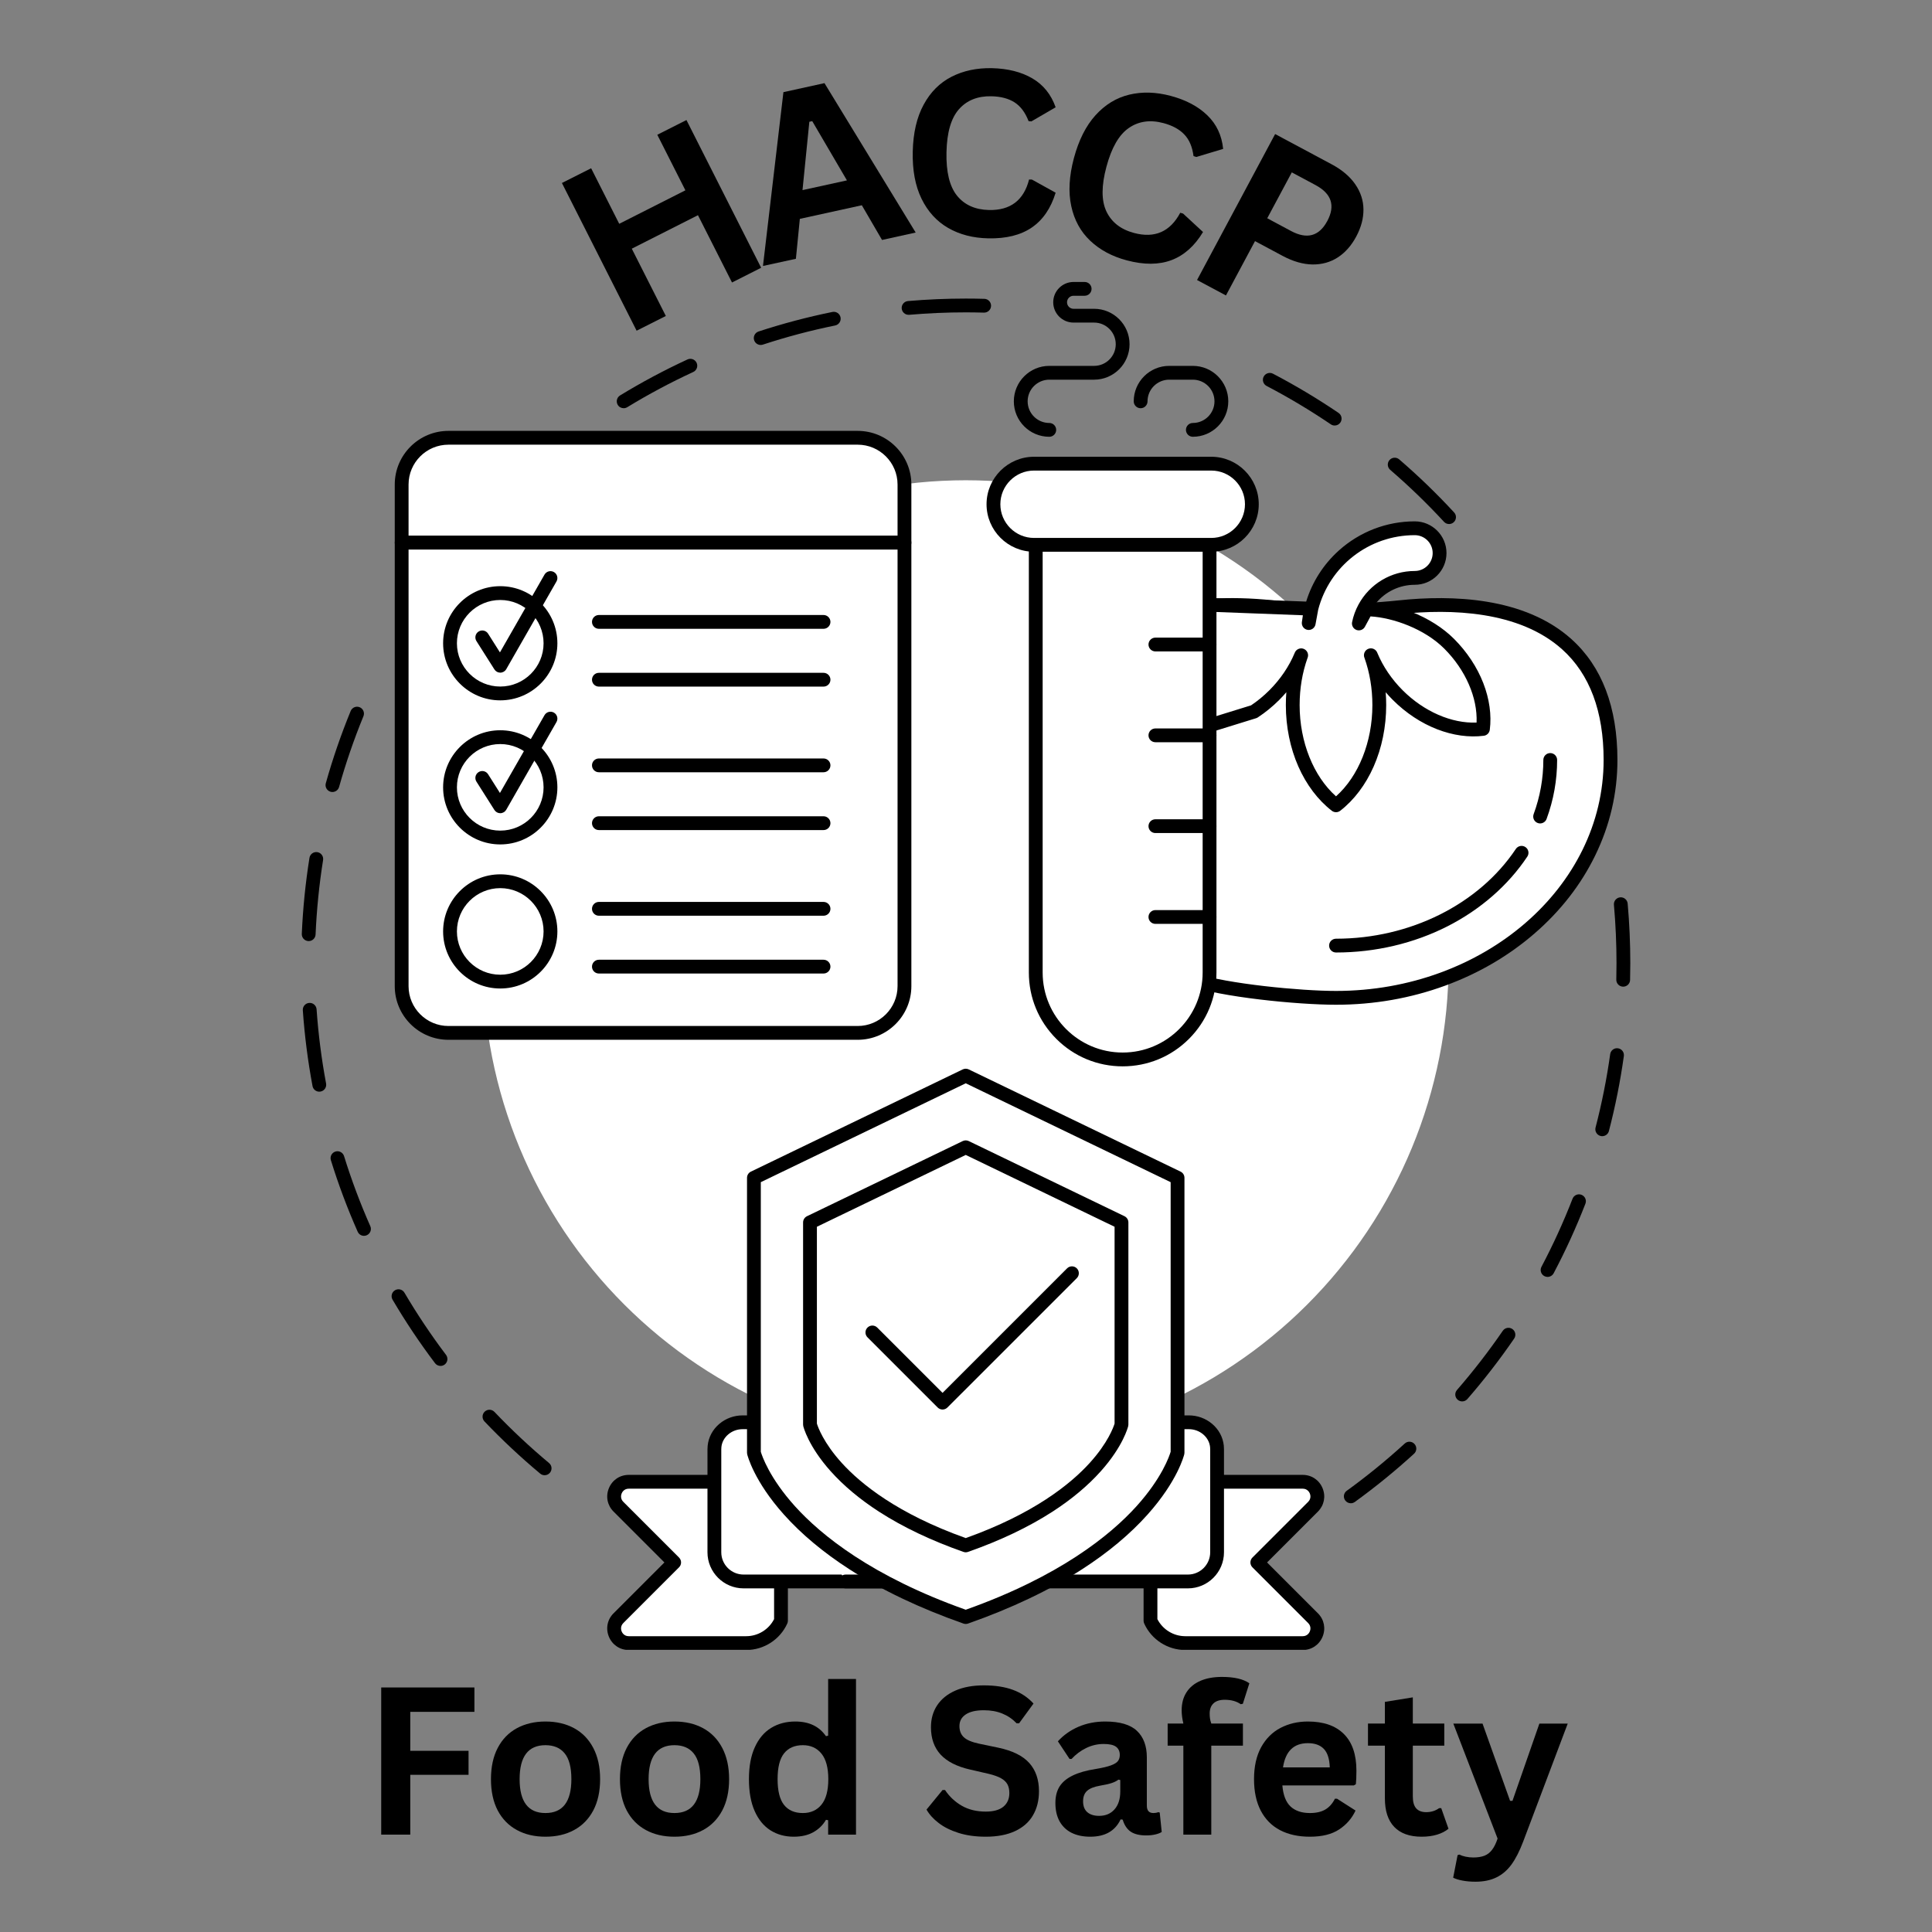 <svg xmlns="http://www.w3.org/2000/svg" xmlns:xlink="http://www.w3.org/1999/xlink" width="500" zoomAndPan="magnify" viewBox="0 0 375 375" height="500" preserveAspectRatio="xMidYMid meet" version="1.0"><rect x="0" y="0" width="375" height="375" fill="#808080" stroke="none"/><defs><g/><clipPath id="6123844038"><path d="M 58.547 137 L 108 137 L 108 287 L 58.547 287 Z M 58.547 137 " clip-rule="nonzero"/></clipPath><clipPath id="3771c60b1c"><path d="M 260 174 L 316.547 174 L 316.547 292 L 260 292 Z M 260 174 " clip-rule="nonzero"/></clipPath><clipPath id="9b9b7344f3"><path d="M 196 54.73 L 220 54.73 L 220 85 L 196 85 Z M 196 54.73 " clip-rule="nonzero"/></clipPath><clipPath id="27aff4cee9"><path d="M 117 286 L 153 286 L 153 320.23 L 117 320.23 Z M 117 286 " clip-rule="nonzero"/></clipPath><clipPath id="e8207b22c8"><path d="M 221 286 L 258 286 L 258 320.23 L 221 320.23 Z M 221 286 " clip-rule="nonzero"/></clipPath></defs><g clip-path="url(#6123844038)"><path fill="#000000" d="M 105.711 286.34 C 105.41 286.34 105.105 286.238 104.855 286.031 C 101.074 282.875 97.43 279.465 94.031 275.895 C 93.523 275.359 93.543 274.512 94.078 274.004 C 94.613 273.492 95.461 273.512 95.973 274.047 C 99.301 277.543 102.867 280.883 106.57 283.973 C 107.141 284.449 107.215 285.293 106.742 285.859 C 106.477 286.18 106.098 286.34 105.711 286.34 Z M 85.508 265.125 C 85.102 265.125 84.699 264.941 84.438 264.594 C 81.465 260.656 78.691 256.512 76.195 252.266 C 75.82 251.629 76.035 250.809 76.672 250.434 C 77.309 250.059 78.129 250.27 78.504 250.91 C 80.949 255.062 83.664 259.125 86.574 262.98 C 87.02 263.57 86.902 264.41 86.312 264.855 C 86.07 265.039 85.789 265.125 85.508 265.125 Z M 70.652 239.875 C 70.137 239.875 69.648 239.578 69.426 239.078 C 67.43 234.57 65.68 229.898 64.223 225.191 C 64.004 224.488 64.398 223.734 65.105 223.516 C 65.812 223.297 66.562 223.695 66.781 224.398 C 68.207 229.004 69.922 233.578 71.875 237.992 C 72.176 238.668 71.867 239.461 71.191 239.758 C 71.016 239.836 70.832 239.875 70.652 239.875 Z M 61.973 211.895 C 61.34 211.895 60.777 211.445 60.66 210.801 C 59.754 205.969 59.121 201.02 58.777 196.094 C 58.723 195.355 59.281 194.715 60.02 194.664 C 60.758 194.613 61.395 195.168 61.449 195.906 C 61.785 200.73 62.406 205.574 63.293 210.309 C 63.426 211.035 62.949 211.734 62.223 211.871 C 62.137 211.887 62.055 211.895 61.973 211.895 Z M 59.918 182.664 C 59.898 182.664 59.879 182.664 59.859 182.664 C 59.121 182.629 58.547 182.008 58.578 181.266 C 58.793 176.332 59.293 171.367 60.066 166.512 C 60.184 165.781 60.867 165.285 61.598 165.402 C 62.328 165.516 62.828 166.203 62.711 166.934 C 61.953 171.688 61.465 176.551 61.254 181.383 C 61.223 182.102 60.633 182.664 59.918 182.664 Z M 64.527 153.727 C 64.41 153.727 64.289 153.711 64.168 153.68 C 63.453 153.477 63.039 152.738 63.238 152.027 C 64.57 147.281 66.195 142.562 68.066 138.004 C 68.348 137.32 69.129 136.992 69.812 137.273 C 70.496 137.555 70.824 138.336 70.543 139.02 C 68.711 143.484 67.121 148.105 65.816 152.75 C 65.652 153.34 65.113 153.727 64.527 153.727 Z M 64.527 153.727 " fill-opacity="1" fill-rule="nonzero"/></g><g clip-path="url(#3771c60b1c)"><path fill="#000000" d="M 262.188 291.781 C 261.773 291.781 261.363 291.59 261.102 291.227 C 260.668 290.629 260.801 289.789 261.402 289.359 C 265.309 286.531 269.098 283.445 272.66 280.188 C 273.207 279.688 274.055 279.727 274.551 280.273 C 275.051 280.816 275.012 281.664 274.469 282.164 C 270.828 285.492 266.961 288.641 262.973 291.527 C 262.734 291.699 262.461 291.781 262.188 291.781 Z M 283.809 272.012 C 283.496 272.012 283.184 271.902 282.93 271.684 C 282.371 271.195 282.312 270.352 282.801 269.793 C 285.969 266.148 288.957 262.285 291.688 258.309 C 292.105 257.699 292.938 257.543 293.547 257.961 C 294.156 258.379 294.312 259.215 293.895 259.824 C 291.109 263.883 288.055 267.828 284.82 271.551 C 284.555 271.855 284.184 272.012 283.809 272.012 Z M 300.383 247.848 C 300.172 247.848 299.957 247.797 299.758 247.691 C 299.102 247.344 298.852 246.535 299.199 245.883 C 301.457 241.609 303.484 237.168 305.23 232.672 C 305.5 231.984 306.273 231.641 306.965 231.91 C 307.652 232.176 307.996 232.953 307.727 233.641 C 305.945 238.234 303.871 242.773 301.566 247.133 C 301.328 247.586 300.863 247.848 300.383 247.848 Z M 310.992 220.531 C 310.883 220.531 310.77 220.52 310.656 220.488 C 309.941 220.301 309.512 219.57 309.695 218.855 C 310.91 214.188 311.867 209.398 312.535 204.613 C 312.641 203.879 313.316 203.367 314.047 203.473 C 314.781 203.574 315.293 204.25 315.188 204.984 C 314.504 209.871 313.531 214.766 312.289 219.531 C 312.133 220.133 311.59 220.531 310.992 220.531 Z M 315.062 191.512 C 315.051 191.512 315.039 191.512 315.027 191.512 C 314.289 191.492 313.703 190.879 313.723 190.141 C 313.75 189.082 313.762 188.008 313.762 186.945 C 313.762 183.172 313.594 179.363 313.262 175.625 C 313.195 174.887 313.742 174.238 314.477 174.172 C 315.215 174.105 315.863 174.652 315.93 175.387 C 316.27 179.203 316.441 183.094 316.441 186.945 C 316.441 188.027 316.426 189.125 316.398 190.207 C 316.383 190.934 315.785 191.512 315.062 191.512 Z M 315.062 191.512 " fill-opacity="1" fill-rule="nonzero"/></g><path fill="#000000" d="M 281.266 101.715 C 280.902 101.715 280.543 101.57 280.281 101.285 C 277.008 97.738 273.492 94.344 269.836 91.195 C 269.277 90.711 269.211 89.867 269.695 89.305 C 270.18 88.746 271.023 88.684 271.582 89.164 C 275.316 92.379 278.906 95.848 282.246 99.469 C 282.75 100.012 282.715 100.859 282.172 101.359 C 281.914 101.598 281.59 101.715 281.266 101.715 Z M 259.059 82.594 C 258.801 82.594 258.539 82.52 258.309 82.363 C 254.312 79.652 250.121 77.145 245.844 74.91 C 245.191 74.57 244.938 73.758 245.277 73.105 C 245.621 72.449 246.43 72.195 247.086 72.535 C 251.449 74.816 255.73 77.379 259.812 80.148 C 260.426 80.562 260.582 81.395 260.168 82.008 C 259.91 82.391 259.488 82.594 259.059 82.594 Z M 259.059 82.594 " fill-opacity="1" fill-rule="nonzero"/><path fill="#000000" d="M 121.055 79.234 C 120.602 79.234 120.16 79.008 119.91 78.594 C 119.523 77.961 119.723 77.137 120.355 76.754 C 124.566 74.184 128.965 71.836 133.438 69.77 C 134.109 69.461 134.902 69.754 135.215 70.426 C 135.523 71.098 135.23 71.895 134.559 72.203 C 130.184 74.223 125.871 76.523 121.75 79.039 C 121.531 79.172 121.293 79.234 121.055 79.234 Z M 147.652 66.957 C 147.09 66.957 146.562 66.598 146.379 66.035 C 146.148 65.332 146.531 64.574 147.234 64.344 C 151.914 62.809 156.738 61.535 161.566 60.551 C 162.293 60.402 163 60.871 163.148 61.594 C 163.293 62.32 162.828 63.027 162.102 63.176 C 157.371 64.137 152.652 65.387 148.07 66.891 C 147.93 66.934 147.789 66.957 147.652 66.957 Z M 176.355 61.105 C 175.668 61.105 175.082 60.578 175.02 59.883 C 174.957 59.145 175.504 58.496 176.242 58.434 C 179.941 58.113 183.715 57.953 187.449 57.953 C 188.648 57.953 189.863 57.969 191.062 58.004 C 191.801 58.023 192.383 58.637 192.363 59.379 C 192.344 60.117 191.723 60.699 190.988 60.68 C 189.816 60.648 188.625 60.629 187.449 60.629 C 183.789 60.629 180.098 60.789 176.469 61.102 C 176.43 61.105 176.391 61.105 176.355 61.105 Z M 176.355 61.105 " fill-opacity="1" fill-rule="nonzero"/><path fill="#ffffff" d="M 281.172 186.945 C 281.172 188.477 281.137 190.012 281.059 191.543 C 280.984 193.074 280.871 194.605 280.723 196.133 C 280.57 197.656 280.383 199.18 280.16 200.695 C 279.934 202.215 279.672 203.727 279.371 205.23 C 279.074 206.734 278.738 208.23 278.363 209.719 C 277.992 211.207 277.582 212.684 277.137 214.152 C 276.691 215.617 276.211 217.074 275.695 218.52 C 275.18 219.965 274.625 221.395 274.039 222.812 C 273.453 224.227 272.832 225.629 272.176 227.016 C 271.52 228.402 270.828 229.773 270.105 231.125 C 269.383 232.48 268.629 233.812 267.84 235.129 C 267.051 236.445 266.23 237.738 265.379 239.016 C 264.527 240.289 263.645 241.543 262.73 242.777 C 261.816 244.008 260.871 245.219 259.898 246.402 C 258.926 247.59 257.926 248.75 256.895 249.887 C 255.863 251.023 254.805 252.133 253.723 253.219 C 252.637 254.301 251.527 255.359 250.391 256.391 C 249.254 257.418 248.094 258.422 246.906 259.395 C 245.723 260.367 244.512 261.312 243.281 262.227 C 242.047 263.137 240.793 264.02 239.52 264.875 C 238.242 265.727 236.949 266.547 235.633 267.336 C 234.316 268.125 232.984 268.879 231.629 269.602 C 230.277 270.324 228.906 271.016 227.52 271.672 C 226.133 272.328 224.734 272.949 223.316 273.535 C 221.898 274.121 220.469 274.672 219.023 275.191 C 217.578 275.707 216.125 276.188 214.656 276.633 C 213.188 277.078 211.711 277.488 210.223 277.859 C 208.734 278.234 207.238 278.57 205.734 278.867 C 204.23 279.168 202.719 279.43 201.199 279.656 C 199.684 279.879 198.16 280.066 196.637 280.219 C 195.109 280.367 193.578 280.48 192.047 280.555 C 190.516 280.633 188.984 280.668 187.449 280.668 C 185.914 280.668 184.383 280.633 182.852 280.555 C 181.316 280.48 179.789 280.367 178.262 280.219 C 176.734 280.066 175.215 279.879 173.695 279.656 C 172.18 279.43 170.668 279.168 169.164 278.867 C 167.66 278.57 166.164 278.234 164.676 277.859 C 163.188 277.488 161.711 277.078 160.242 276.633 C 158.773 276.188 157.316 275.707 155.875 275.191 C 154.43 274.672 153 274.121 151.582 273.535 C 150.164 272.949 148.762 272.328 147.375 271.672 C 145.988 271.016 144.621 270.324 143.266 269.602 C 141.914 268.879 140.578 268.125 139.266 267.336 C 137.949 266.547 136.652 265.727 135.379 264.875 C 134.102 264.02 132.848 263.137 131.617 262.227 C 130.387 261.312 129.176 260.367 127.992 259.395 C 126.805 258.422 125.645 257.418 124.508 256.391 C 123.371 255.359 122.262 254.301 121.176 253.219 C 120.09 252.133 119.035 251.023 118.004 249.887 C 116.973 248.75 115.973 247.59 115 246.402 C 114.023 245.219 113.082 244.008 112.168 242.777 C 111.254 241.543 110.371 240.289 109.52 239.016 C 108.668 237.738 107.848 236.445 107.059 235.129 C 106.27 233.812 105.516 232.48 104.789 231.125 C 104.066 229.773 103.379 228.402 102.723 227.016 C 102.066 225.629 101.445 224.227 100.859 222.812 C 100.27 221.395 99.719 219.965 99.203 218.52 C 98.688 217.074 98.203 215.617 97.758 214.152 C 97.312 212.684 96.906 211.207 96.531 209.719 C 96.16 208.23 95.824 206.734 95.523 205.23 C 95.227 203.727 94.965 202.215 94.738 200.695 C 94.512 199.18 94.324 197.656 94.176 196.133 C 94.023 194.605 93.91 193.074 93.836 191.543 C 93.762 190.012 93.723 188.477 93.723 186.945 C 93.723 185.41 93.762 183.879 93.836 182.344 C 93.91 180.812 94.023 179.285 94.176 177.758 C 94.324 176.23 94.512 174.711 94.738 173.191 C 94.965 171.676 95.227 170.164 95.523 168.66 C 95.824 167.156 96.16 165.66 96.531 164.172 C 96.906 162.684 97.312 161.207 97.758 159.738 C 98.203 158.27 98.688 156.812 99.203 155.371 C 99.719 153.926 100.27 152.496 100.859 151.078 C 101.445 149.66 102.066 148.258 102.723 146.871 C 103.379 145.484 104.066 144.117 104.789 142.762 C 105.516 141.41 106.27 140.074 107.059 138.762 C 107.848 137.445 108.668 136.148 109.52 134.875 C 110.371 133.598 111.254 132.344 112.168 131.113 C 113.082 129.879 114.023 128.672 115 127.484 C 115.973 126.301 116.973 125.141 118.004 124.004 C 119.035 122.867 120.09 121.754 121.176 120.672 C 122.262 119.586 123.371 118.527 124.508 117.5 C 125.645 116.469 126.805 115.469 127.992 114.496 C 129.176 113.52 130.387 112.578 131.617 111.664 C 132.848 110.75 134.102 109.867 135.379 109.016 C 136.652 108.164 137.949 107.344 139.266 106.555 C 140.582 105.766 141.914 105.008 143.266 104.285 C 144.621 103.562 145.988 102.875 147.375 102.219 C 148.762 101.562 150.164 100.941 151.582 100.355 C 153 99.766 154.43 99.215 155.875 98.699 C 157.316 98.184 158.773 97.699 160.242 97.254 C 161.711 96.809 163.188 96.402 164.676 96.027 C 166.164 95.656 167.66 95.32 169.164 95.02 C 170.668 94.723 172.18 94.461 173.695 94.234 C 175.215 94.008 176.734 93.82 178.262 93.672 C 179.789 93.52 181.316 93.406 182.852 93.332 C 184.383 93.258 185.914 93.219 187.449 93.219 C 188.984 93.219 190.516 93.258 192.047 93.332 C 193.578 93.406 195.109 93.52 196.637 93.672 C 198.16 93.82 199.684 94.008 201.199 94.234 C 202.719 94.461 204.23 94.723 205.734 95.02 C 207.238 95.32 208.734 95.656 210.223 96.027 C 211.711 96.402 213.188 96.809 214.656 97.254 C 216.125 97.699 217.578 98.184 219.023 98.699 C 220.469 99.215 221.898 99.766 223.316 100.355 C 224.734 100.941 226.133 101.562 227.52 102.219 C 228.906 102.875 230.277 103.562 231.629 104.285 C 232.984 105.008 234.316 105.766 235.633 106.555 C 236.949 107.344 238.242 108.164 239.52 109.016 C 240.793 109.867 242.047 110.75 243.281 111.664 C 244.512 112.578 245.723 113.52 246.906 114.496 C 248.094 115.469 249.254 116.469 250.391 117.5 C 251.527 118.527 252.637 119.586 253.723 120.672 C 254.805 121.754 255.863 122.867 256.895 124.004 C 257.926 125.141 258.926 126.301 259.898 127.484 C 260.871 128.672 261.816 129.879 262.73 131.113 C 263.645 132.344 264.527 133.598 265.379 134.875 C 266.23 136.148 267.051 137.445 267.84 138.762 C 268.629 140.074 269.383 141.41 270.105 142.762 C 270.828 144.117 271.52 145.484 272.176 146.871 C 272.832 148.258 273.453 149.66 274.039 151.078 C 274.625 152.496 275.176 153.926 275.695 155.371 C 276.211 156.812 276.691 158.27 277.137 159.738 C 277.582 161.207 277.992 162.684 278.363 164.172 C 278.738 165.66 279.074 167.156 279.371 168.66 C 279.672 170.164 279.934 171.676 280.16 173.191 C 280.383 174.711 280.57 176.23 280.723 177.758 C 280.871 179.285 280.984 180.812 281.059 182.344 C 281.137 183.879 281.172 185.41 281.172 186.945 Z M 281.172 186.945 " fill-opacity="1" fill-rule="nonzero"/><path fill="#ffffff" d="M 175.555 94.047 L 175.555 105.332 L 77.961 105.332 L 77.961 94.047 C 77.961 89.039 82.027 84.973 87.043 84.973 L 166.473 84.973 C 171.488 84.973 175.555 89.039 175.555 94.047 Z M 175.555 94.047 " fill-opacity="1" fill-rule="nonzero"/><path fill="#000000" d="M 175.555 106.672 L 77.961 106.672 C 77.223 106.672 76.621 106.074 76.621 105.332 L 76.621 94.047 C 76.621 88.305 81.297 83.633 87.043 83.633 L 166.473 83.633 C 172.219 83.633 176.895 88.305 176.895 94.047 L 176.895 105.332 C 176.895 106.07 176.293 106.672 175.555 106.672 Z M 79.301 103.992 L 174.215 103.992 L 174.215 94.047 C 174.215 89.781 170.742 86.312 166.473 86.312 L 87.043 86.312 C 82.773 86.312 79.301 89.781 79.301 94.047 Z M 79.301 103.992 " fill-opacity="1" fill-rule="nonzero"/><path fill="#ffffff" d="M 175.555 105.332 L 175.555 191.41 C 175.555 196.422 171.488 200.484 166.473 200.484 L 87.043 200.484 C 82.027 200.484 77.961 196.422 77.961 191.41 L 77.961 105.332 Z M 175.555 105.332 " fill-opacity="1" fill-rule="nonzero"/><path fill="#000000" d="M 166.473 201.824 L 87.043 201.824 C 81.297 201.824 76.621 197.152 76.621 191.41 L 76.621 105.332 C 76.621 104.594 77.223 103.992 77.961 103.992 L 175.555 103.992 C 176.293 103.992 176.895 104.594 176.895 105.332 L 176.895 191.41 C 176.895 197.152 172.219 201.824 166.473 201.824 Z M 79.301 106.672 L 79.301 191.41 C 79.301 195.676 82.773 199.145 87.043 199.145 L 166.473 199.145 C 170.742 199.145 174.215 195.676 174.215 191.41 L 174.215 106.672 Z M 79.301 106.672 " fill-opacity="1" fill-rule="nonzero"/><path fill="#ffffff" d="M 106.848 124.859 C 106.848 125.496 106.785 126.129 106.66 126.758 C 106.535 127.387 106.352 127.996 106.105 128.586 C 105.863 129.176 105.562 129.738 105.207 130.27 C 104.852 130.801 104.445 131.293 103.992 131.746 C 103.539 132.199 103.047 132.602 102.516 132.957 C 101.984 133.312 101.422 133.613 100.828 133.855 C 100.238 134.102 99.629 134.285 99 134.41 C 98.371 134.535 97.738 134.598 97.098 134.598 C 96.457 134.598 95.824 134.535 95.195 134.41 C 94.57 134.285 93.957 134.102 93.367 133.855 C 92.777 133.613 92.215 133.312 91.684 132.957 C 91.148 132.602 90.656 132.199 90.203 131.746 C 89.75 131.293 89.348 130.801 88.992 130.27 C 88.637 129.738 88.336 129.176 88.09 128.586 C 87.848 127.996 87.66 127.387 87.535 126.758 C 87.41 126.129 87.348 125.496 87.348 124.859 C 87.348 124.219 87.41 123.586 87.535 122.957 C 87.66 122.332 87.848 121.723 88.09 121.129 C 88.336 120.539 88.637 119.977 88.992 119.445 C 89.348 118.914 89.75 118.422 90.203 117.969 C 90.656 117.52 91.148 117.113 91.684 116.758 C 92.215 116.402 92.777 116.105 93.367 115.859 C 93.957 115.613 94.57 115.43 95.195 115.305 C 95.824 115.18 96.457 115.117 97.098 115.117 C 97.738 115.117 98.371 115.18 99 115.305 C 99.629 115.43 100.238 115.613 100.828 115.859 C 101.422 116.105 101.984 116.402 102.516 116.758 C 103.047 117.113 103.539 117.52 103.992 117.969 C 104.445 118.422 104.852 118.914 105.207 119.445 C 105.562 119.977 105.863 120.539 106.105 121.129 C 106.352 121.723 106.535 122.332 106.66 122.957 C 106.785 123.586 106.848 124.219 106.848 124.859 Z M 106.848 124.859 " fill-opacity="1" fill-rule="nonzero"/><path fill="#000000" d="M 97.098 135.938 C 90.984 135.938 86.008 130.969 86.008 124.859 C 86.008 118.75 90.984 113.777 97.098 113.777 C 103.215 113.777 108.188 118.75 108.188 124.859 C 108.188 130.969 103.215 135.938 97.098 135.938 Z M 97.098 116.457 C 92.461 116.457 88.688 120.227 88.688 124.859 C 88.688 129.488 92.461 133.258 97.098 133.258 C 101.738 133.258 105.508 129.488 105.508 124.859 C 105.508 120.227 101.734 116.457 97.098 116.457 Z M 97.098 116.457 " fill-opacity="1" fill-rule="nonzero"/><path fill="#ffffff" d="M 106.848 152.824 C 106.848 153.461 106.785 154.098 106.66 154.723 C 106.535 155.352 106.352 155.961 106.105 156.551 C 105.863 157.141 105.562 157.703 105.207 158.234 C 104.852 158.766 104.445 159.258 103.992 159.711 C 103.539 160.164 103.047 160.566 102.516 160.922 C 101.984 161.277 101.422 161.578 100.828 161.82 C 100.238 162.066 99.629 162.25 99 162.375 C 98.371 162.5 97.738 162.562 97.098 162.562 C 96.457 162.562 95.824 162.5 95.195 162.375 C 94.57 162.25 93.957 162.066 93.367 161.82 C 92.777 161.578 92.215 161.277 91.684 160.922 C 91.148 160.566 90.656 160.164 90.203 159.711 C 89.75 159.258 89.348 158.766 88.992 158.234 C 88.637 157.703 88.336 157.141 88.09 156.551 C 87.848 155.961 87.66 155.352 87.535 154.723 C 87.41 154.098 87.348 153.461 87.348 152.824 C 87.348 152.184 87.41 151.551 87.535 150.922 C 87.66 150.297 87.848 149.688 88.09 149.094 C 88.336 148.504 88.637 147.941 88.992 147.41 C 89.348 146.879 89.75 146.387 90.203 145.934 C 90.656 145.484 91.148 145.078 91.684 144.723 C 92.215 144.367 92.777 144.07 93.367 143.824 C 93.957 143.578 94.57 143.395 95.195 143.27 C 95.824 143.145 96.457 143.082 97.098 143.082 C 97.738 143.082 98.371 143.145 99 143.27 C 99.629 143.395 100.238 143.578 100.828 143.824 C 101.422 144.07 101.984 144.367 102.516 144.723 C 103.047 145.078 103.539 145.484 103.992 145.934 C 104.445 146.387 104.852 146.879 105.207 147.41 C 105.562 147.941 105.863 148.504 106.105 149.094 C 106.352 149.688 106.535 150.297 106.66 150.922 C 106.785 151.551 106.848 152.184 106.848 152.824 Z M 106.848 152.824 " fill-opacity="1" fill-rule="nonzero"/><path fill="#000000" d="M 97.098 163.902 C 90.984 163.902 86.008 158.934 86.008 152.824 C 86.008 146.715 90.984 141.742 97.098 141.742 C 103.215 141.742 108.188 146.715 108.188 152.824 C 108.188 158.934 103.215 163.902 97.098 163.902 Z M 97.098 144.422 C 92.461 144.422 88.688 148.191 88.688 152.824 C 88.688 157.457 92.461 161.223 97.098 161.223 C 101.738 161.223 105.508 157.457 105.508 152.824 C 105.508 148.191 101.734 144.422 97.098 144.422 Z M 97.098 144.422 " fill-opacity="1" fill-rule="nonzero"/><path fill="#ffffff" d="M 106.848 180.789 C 106.848 181.43 106.785 182.062 106.66 182.688 C 106.535 183.316 106.352 183.926 106.105 184.516 C 105.863 185.105 105.562 185.668 105.207 186.199 C 104.852 186.73 104.445 187.223 103.992 187.676 C 103.539 188.129 103.047 188.531 102.516 188.887 C 101.984 189.242 101.422 189.543 100.828 189.789 C 100.238 190.031 99.629 190.215 99 190.34 C 98.371 190.465 97.738 190.527 97.098 190.527 C 96.457 190.527 95.824 190.465 95.195 190.34 C 94.57 190.215 93.957 190.031 93.367 189.789 C 92.777 189.543 92.215 189.242 91.684 188.887 C 91.148 188.531 90.656 188.129 90.203 187.676 C 89.75 187.223 89.348 186.73 88.992 186.199 C 88.637 185.668 88.336 185.105 88.09 184.516 C 87.848 183.926 87.66 183.316 87.535 182.688 C 87.41 182.062 87.348 181.43 87.348 180.789 C 87.348 180.148 87.41 179.516 87.535 178.887 C 87.66 178.262 87.848 177.652 88.09 177.062 C 88.336 176.469 88.637 175.91 88.992 175.375 C 89.348 174.844 89.75 174.352 90.203 173.902 C 90.656 173.449 91.148 173.043 91.684 172.688 C 92.215 172.336 92.777 172.035 93.367 171.789 C 93.957 171.543 94.57 171.359 95.195 171.234 C 95.824 171.109 96.457 171.047 97.098 171.047 C 97.738 171.047 98.371 171.109 99 171.234 C 99.629 171.359 100.238 171.543 100.828 171.789 C 101.422 172.035 101.984 172.336 102.516 172.688 C 103.047 173.043 103.539 173.449 103.992 173.902 C 104.445 174.352 104.852 174.844 105.207 175.375 C 105.562 175.91 105.863 176.469 106.105 177.062 C 106.352 177.652 106.535 178.262 106.66 178.887 C 106.785 179.516 106.848 180.148 106.848 180.789 Z M 106.848 180.789 " fill-opacity="1" fill-rule="nonzero"/><path fill="#000000" d="M 97.098 191.867 C 90.984 191.867 86.008 186.898 86.008 180.789 C 86.008 174.68 90.984 169.707 97.098 169.707 C 103.215 169.707 108.188 174.68 108.188 180.789 C 108.188 186.898 103.215 191.867 97.098 191.867 Z M 97.098 172.387 C 92.461 172.387 88.688 176.156 88.688 180.789 C 88.688 185.422 92.461 189.191 97.098 189.191 C 101.738 189.191 105.508 185.422 105.508 180.789 C 105.508 176.156 101.734 172.387 97.098 172.387 Z M 97.098 172.387 " fill-opacity="1" fill-rule="nonzero"/><path fill="#000000" d="M 97.098 130.562 C 96.641 130.562 96.215 130.328 95.969 129.938 L 92.477 124.434 C 92.082 123.809 92.266 122.98 92.891 122.582 C 93.516 122.188 94.344 122.371 94.738 122.996 L 97.039 126.629 L 105.688 111.531 C 106.055 110.891 106.871 110.668 107.516 111.035 C 108.156 111.402 108.379 112.223 108.012 112.863 L 98.262 129.887 C 98.027 130.297 97.598 130.551 97.129 130.562 C 97.117 130.562 97.109 130.562 97.098 130.562 Z M 97.098 130.562 " fill-opacity="1" fill-rule="nonzero"/><path fill="#000000" d="M 97.098 157.844 C 96.641 157.844 96.215 157.609 95.969 157.223 L 92.477 151.715 C 92.082 151.09 92.266 150.262 92.891 149.867 C 93.516 149.469 94.344 149.656 94.738 150.281 L 97.039 153.914 L 105.688 138.816 C 106.055 138.176 106.871 137.953 107.516 138.32 C 108.156 138.688 108.379 139.504 108.012 140.148 L 98.262 157.172 C 98.027 157.578 97.598 157.832 97.129 157.844 C 97.117 157.844 97.109 157.844 97.098 157.844 Z M 97.098 157.844 " fill-opacity="1" fill-rule="nonzero"/><path fill="#000000" d="M 159.848 122.051 L 116.242 122.051 C 115.504 122.051 114.906 121.449 114.906 120.711 C 114.906 119.973 115.504 119.371 116.242 119.371 L 159.848 119.371 C 160.586 119.371 161.188 119.973 161.188 120.711 C 161.188 121.449 160.586 122.051 159.848 122.051 Z M 159.848 122.051 " fill-opacity="1" fill-rule="nonzero"/><path fill="#000000" d="M 159.848 133.27 L 116.242 133.27 C 115.504 133.27 114.906 132.672 114.906 131.934 C 114.906 131.191 115.504 130.594 116.242 130.594 L 159.848 130.594 C 160.586 130.594 161.188 131.191 161.188 131.934 C 161.188 132.672 160.586 133.27 159.848 133.27 Z M 159.848 133.27 " fill-opacity="1" fill-rule="nonzero"/><path fill="#000000" d="M 159.848 149.895 L 116.242 149.895 C 115.504 149.895 114.906 149.297 114.906 148.555 C 114.906 147.816 115.504 147.219 116.242 147.219 L 159.848 147.219 C 160.586 147.219 161.188 147.816 161.188 148.555 C 161.188 149.297 160.586 149.895 159.848 149.895 Z M 159.848 149.895 " fill-opacity="1" fill-rule="nonzero"/><path fill="#000000" d="M 159.848 161.117 L 116.242 161.117 C 115.504 161.117 114.906 160.516 114.906 159.777 C 114.906 159.039 115.504 158.438 116.242 158.438 L 159.848 158.438 C 160.586 158.438 161.188 159.039 161.188 159.777 C 161.188 160.516 160.586 161.117 159.848 161.117 Z M 159.848 161.117 " fill-opacity="1" fill-rule="nonzero"/><path fill="#000000" d="M 159.848 177.742 L 116.242 177.742 C 115.504 177.742 114.906 177.141 114.906 176.402 C 114.906 175.664 115.504 175.062 116.242 175.062 L 159.848 175.062 C 160.586 175.062 161.188 175.664 161.188 176.402 C 161.188 177.141 160.586 177.742 159.848 177.742 Z M 159.848 177.742 " fill-opacity="1" fill-rule="nonzero"/><path fill="#000000" d="M 159.848 188.961 L 116.242 188.961 C 115.504 188.961 114.906 188.363 114.906 187.625 C 114.906 186.883 115.504 186.285 116.242 186.285 L 159.848 186.285 C 160.586 186.285 161.188 186.883 161.188 187.625 C 161.188 188.363 160.586 188.961 159.848 188.961 Z M 159.848 188.961 " fill-opacity="1" fill-rule="nonzero"/><path fill="#ffffff" d="M 230.938 189.984 C 237.215 192.238 252.098 193.68 259.32 193.68 C 288.746 193.68 312.602 173.008 312.602 147.512 C 312.602 118.117 287.418 116.191 271.676 117.859 C 269.34 118.105 266.996 118.281 264.652 118.391 L 254.465 118.41 C 251.961 118.305 249.457 118.121 246.961 117.855 C 243.328 117.473 239.195 117.277 234.984 117.57 L 224.289 127.875 L 224.477 175.383 Z M 230.938 189.984 " fill-opacity="1" fill-rule="nonzero"/><path fill="#000000" d="M 259.32 195.02 C 251.848 195.02 236.902 193.551 230.484 191.246 C 230.141 191.121 229.859 190.859 229.711 190.527 L 223.25 175.926 C 223.176 175.758 223.137 175.574 223.137 175.387 L 222.949 127.879 C 222.949 127.512 223.098 127.164 223.359 126.91 L 234.055 116.605 C 234.281 116.387 234.578 116.258 234.891 116.234 C 238.691 115.973 242.797 116.07 247.102 116.527 C 249.547 116.785 252.035 116.969 254.492 117.07 L 264.617 117.051 C 266.922 116.945 269.246 116.77 271.535 116.527 C 281.785 115.441 295.914 115.867 305.023 124.062 C 310.941 129.387 313.941 137.273 313.941 147.512 C 313.941 153.949 312.488 160.191 309.617 166.07 C 306.855 171.73 302.902 176.812 297.871 181.168 C 292.855 185.516 287.02 188.93 280.52 191.309 C 273.805 193.77 266.672 195.02 259.32 195.02 Z M 231.926 188.906 C 238.277 190.98 252.414 192.34 259.32 192.34 C 287.961 192.34 311.262 172.23 311.262 147.512 C 311.262 138.066 308.562 130.848 303.23 126.055 C 294.855 118.516 281.527 118.16 271.82 119.188 C 269.465 119.438 267.074 119.621 264.711 119.727 C 264.691 119.727 264.672 119.727 264.652 119.727 L 254.469 119.75 C 254.449 119.75 254.43 119.75 254.41 119.746 C 251.887 119.645 249.332 119.457 246.82 119.188 C 242.855 118.77 239.066 118.664 235.559 118.875 L 225.629 128.441 L 225.812 175.098 Z M 231.926 188.906 " fill-opacity="1" fill-rule="nonzero"/><path fill="#ffffff" d="M 265.23 118.277 C 270.066 118.309 276.934 120.605 281.281 124.949 C 286.219 129.887 288.508 136.199 287.84 141.484 C 282.551 142.156 276.242 139.863 271.305 134.926 C 268.949 132.57 267.195 129.902 266.078 127.18 L 266.082 127.18 C 267.133 130.109 267.719 133.391 267.719 136.859 C 267.719 145.176 264.336 152.418 259.32 156.309 C 254.301 152.418 250.918 145.176 250.918 136.859 C 250.918 133.395 251.508 130.117 252.555 127.191 C 251.438 129.906 249.688 132.57 247.332 134.926 C 246.098 136.16 244.777 137.227 243.41 138.125 L 225.305 143.73 L 234.824 117.398 L 254.535 118.145 L 254.023 120.934 C 255.176 110.598 263.965 102.535 274.605 102.535 C 277.266 102.535 279.422 104.691 279.422 107.352 C 279.422 110.012 277.266 112.168 274.605 112.168 C 270.395 112.168 266.727 114.527 264.852 117.992 C 264.348 118.93 263.973 119.945 263.754 121.016 Z M 265.23 118.277 " fill-opacity="1" fill-rule="nonzero"/><path fill="#000000" d="M 259.32 157.648 C 259.031 157.648 258.742 157.555 258.5 157.367 C 255.816 155.285 253.574 152.32 252.012 148.785 C 250.422 145.18 249.582 141.055 249.582 136.859 C 249.582 136.02 249.613 135.188 249.676 134.363 C 249.234 134.883 248.766 135.387 248.281 135.871 C 247.008 137.145 245.617 138.281 244.145 139.246 C 244.039 139.316 243.926 139.367 243.805 139.406 L 225.699 145.012 C 225.215 145.16 224.684 145.023 224.336 144.656 C 223.984 144.289 223.871 143.754 224.043 143.277 L 233.566 116.945 C 233.766 116.395 234.293 116.039 234.875 116.062 L 253.527 116.766 C 254.691 112.984 256.867 109.559 259.859 106.863 C 263.918 103.207 269.152 101.195 274.605 101.195 C 278 101.195 280.762 103.957 280.762 107.352 C 280.762 110.746 278 113.508 274.605 113.508 C 271.668 113.508 268.934 114.824 267.102 117.043 C 269.289 117.27 271.652 117.859 273.93 118.75 C 277.199 120.031 280.07 121.848 282.227 124.004 C 284.738 126.516 286.703 129.488 287.91 132.602 C 289.098 135.66 289.531 138.789 289.168 141.652 C 289.09 142.258 288.613 142.738 288.008 142.812 C 285.145 143.176 282.016 142.742 278.957 141.555 C 275.844 140.352 272.871 138.383 270.359 135.871 C 269.871 135.387 269.406 134.883 268.961 134.363 C 269.027 135.188 269.059 136.02 269.059 136.859 C 269.059 141.055 268.219 145.18 266.625 148.785 C 265.066 152.32 262.824 155.285 260.141 157.367 C 259.898 157.555 259.609 157.648 259.32 157.648 Z M 253.789 127.711 C 252.773 130.578 252.258 133.652 252.258 136.859 C 252.258 144 254.941 150.668 259.32 154.566 C 263.699 150.668 266.379 144 266.379 136.859 C 266.379 133.656 265.867 130.578 264.852 127.715 C 264.848 127.707 264.844 127.699 264.84 127.691 C 264.703 127.359 264.707 126.984 264.848 126.652 C 264.988 126.324 265.258 126.062 265.594 125.934 C 265.93 125.801 266.309 125.812 266.637 125.961 C 266.965 126.113 267.219 126.387 267.344 126.73 C 267.344 126.738 267.348 126.746 267.352 126.754 C 268.434 129.355 270.125 131.852 272.25 133.977 C 276.395 138.121 281.793 140.457 286.602 140.246 C 286.812 135.441 284.473 130.039 280.332 125.898 C 276.484 122.051 270.398 119.906 266.016 119.641 L 264.93 121.652 C 264.617 122.234 263.918 122.5 263.293 122.273 C 262.672 122.047 262.309 121.398 262.441 120.746 C 262.684 119.562 263.098 118.422 263.676 117.355 C 265.852 113.328 270.039 110.828 274.605 110.828 C 276.523 110.828 278.082 109.27 278.082 107.352 C 278.082 105.434 276.523 103.875 274.605 103.875 C 265.668 103.875 258.043 109.926 255.859 118.344 C 255.855 118.359 255.852 118.371 255.852 118.387 L 255.34 121.176 C 255.211 121.887 254.543 122.363 253.828 122.262 C 253.113 122.156 252.609 121.504 252.691 120.785 C 252.742 120.328 252.809 119.875 252.887 119.422 L 235.754 118.773 L 227.477 141.656 L 242.832 136.906 C 244.09 136.062 245.285 135.078 246.387 133.977 C 248.512 131.852 250.207 129.355 251.289 126.75 C 251.289 126.746 251.293 126.742 251.293 126.738 C 251.43 126.359 251.727 126.062 252.105 125.93 C 252.602 125.75 253.16 125.883 253.523 126.266 C 253.891 126.648 253.996 127.211 253.797 127.699 C 253.793 127.703 253.793 127.707 253.789 127.711 Z M 253.789 127.711 " fill-opacity="1" fill-rule="nonzero"/><path fill="#000000" d="M 259.32 184.879 C 258.578 184.879 257.98 184.281 257.98 183.539 C 257.98 182.801 258.578 182.203 259.32 182.203 C 273.676 182.203 287.051 175.527 294.223 164.781 C 294.633 164.168 295.465 164 296.082 164.414 C 296.695 164.824 296.863 165.656 296.449 166.27 C 292.734 171.84 287.395 176.504 281.012 179.766 C 274.461 183.109 266.961 184.879 259.32 184.879 Z M 259.32 184.879 " fill-opacity="1" fill-rule="nonzero"/><path fill="#000000" d="M 298.934 159.828 C 298.781 159.828 298.625 159.801 298.473 159.746 C 297.777 159.488 297.422 158.719 297.68 158.023 C 298.926 154.637 299.562 151.102 299.562 147.512 C 299.562 146.77 300.16 146.172 300.898 146.172 C 301.641 146.172 302.238 146.77 302.238 147.512 C 302.238 151.418 301.551 155.266 300.191 158.953 C 299.992 159.492 299.48 159.828 298.934 159.828 Z M 298.934 159.828 " fill-opacity="1" fill-rule="nonzero"/><path fill="#000000" d="M 231.531 84.777 C 230.793 84.777 230.191 84.18 230.191 83.438 C 230.191 82.699 230.789 82.098 231.531 82.098 C 233.848 82.098 235.73 80.215 235.73 77.898 C 235.73 75.582 233.848 73.695 231.531 73.695 L 226.938 73.695 C 224.617 73.695 222.734 75.582 222.734 77.898 C 222.734 78.637 222.133 79.238 221.395 79.238 C 220.656 79.238 220.055 78.637 220.055 77.898 C 220.055 74.102 223.141 71.016 226.938 71.016 L 231.531 71.016 C 235.324 71.016 238.41 74.102 238.41 77.898 C 238.41 81.691 235.324 84.777 231.531 84.777 Z M 231.531 84.777 " fill-opacity="1" fill-rule="nonzero"/><g clip-path="url(#9b9b7344f3)"><path fill="#000000" d="M 203.664 84.777 C 199.871 84.777 196.785 81.691 196.785 77.898 C 196.785 74.105 199.871 71.016 203.664 71.016 L 212.367 71.016 C 214.684 71.016 216.566 69.133 216.566 66.816 C 216.566 64.5 214.684 62.613 212.367 62.613 L 208.371 62.613 C 206.199 62.613 204.43 60.848 204.43 58.672 C 204.43 56.496 206.199 54.73 208.371 54.73 L 210.531 54.73 C 211.27 54.73 211.871 55.328 211.871 56.07 C 211.871 56.809 211.27 57.406 210.531 57.406 L 208.371 57.406 C 207.676 57.406 207.109 57.977 207.109 58.672 C 207.109 59.371 207.676 59.938 208.371 59.938 L 212.367 59.938 C 216.16 59.938 219.246 63.023 219.246 66.816 C 219.246 70.609 216.16 73.695 212.367 73.695 L 203.664 73.695 C 201.348 73.695 199.465 75.582 199.465 77.898 C 199.465 80.215 201.348 82.098 203.664 82.098 C 204.402 82.098 205.004 82.699 205.004 83.438 C 205.004 84.18 204.406 84.777 203.664 84.777 Z M 203.664 84.777 " fill-opacity="1" fill-rule="nonzero"/></g><path fill="#ffffff" d="M 234.773 105.754 L 234.773 188.77 C 234.773 198.086 227.223 205.637 217.906 205.637 C 208.594 205.637 201.039 198.086 201.039 188.77 L 201.039 105.754 Z M 234.773 105.754 " fill-opacity="1" fill-rule="nonzero"/><path fill="#000000" d="M 217.906 206.977 C 213.043 206.977 208.473 205.082 205.035 201.645 C 201.594 198.203 199.699 193.633 199.699 188.77 L 199.699 105.754 C 199.699 105.016 200.301 104.414 201.039 104.414 C 201.781 104.414 202.379 105.016 202.379 105.754 L 202.379 188.77 C 202.379 197.332 209.344 204.297 217.906 204.297 C 226.469 204.297 233.434 197.332 233.434 188.77 L 233.434 105.754 C 233.434 105.016 234.035 104.414 234.773 104.414 C 235.516 104.414 236.113 105.016 236.113 105.754 L 236.113 188.77 C 236.113 193.633 234.219 198.203 230.781 201.645 C 227.344 205.082 222.77 206.977 217.906 206.977 Z M 217.906 206.977 " fill-opacity="1" fill-rule="nonzero"/><path fill="#ffffff" d="M 235.105 105.754 L 200.707 105.754 C 196.355 105.754 192.828 102.227 192.828 97.875 C 192.828 93.523 196.355 89.996 200.707 89.996 L 235.105 89.996 C 239.457 89.996 242.984 93.523 242.984 97.875 C 242.984 102.227 239.457 105.754 235.105 105.754 Z M 235.105 105.754 " fill-opacity="1" fill-rule="nonzero"/><path fill="#000000" d="M 235.105 107.094 L 200.707 107.094 C 195.625 107.094 191.488 102.957 191.488 97.875 C 191.488 92.793 195.625 88.656 200.707 88.656 L 235.105 88.656 C 240.188 88.656 244.324 92.793 244.324 97.875 C 244.324 102.957 240.188 107.094 235.105 107.094 Z M 200.707 91.336 C 197.102 91.336 194.168 94.27 194.168 97.875 C 194.168 101.48 197.102 104.414 200.707 104.414 L 235.105 104.414 C 238.711 104.414 241.648 101.48 241.648 97.875 C 241.648 94.27 238.711 91.336 235.105 91.336 Z M 200.707 91.336 " fill-opacity="1" fill-rule="nonzero"/><path fill="#000000" d="M 234.773 161.695 L 224.262 161.695 C 223.523 161.695 222.922 161.098 222.922 160.355 C 222.922 159.617 223.523 159.02 224.262 159.02 L 234.773 159.02 C 235.516 159.02 236.113 159.617 236.113 160.355 C 236.113 161.098 235.516 161.695 234.773 161.695 Z M 234.773 161.695 " fill-opacity="1" fill-rule="nonzero"/><path fill="#000000" d="M 234.773 179.324 L 224.262 179.324 C 223.523 179.324 222.922 178.727 222.922 177.988 C 222.922 177.246 223.523 176.648 224.262 176.648 L 234.773 176.648 C 235.516 176.648 236.113 177.246 236.113 177.988 C 236.113 178.727 235.516 179.324 234.773 179.324 Z M 234.773 179.324 " fill-opacity="1" fill-rule="nonzero"/><path fill="#000000" d="M 234.773 144.066 L 224.262 144.066 C 223.523 144.066 222.922 143.469 222.922 142.73 C 222.922 141.988 223.523 141.391 224.262 141.391 L 234.773 141.391 C 235.516 141.391 236.113 141.988 236.113 142.73 C 236.113 143.469 235.516 144.066 234.773 144.066 Z M 234.773 144.066 " fill-opacity="1" fill-rule="nonzero"/><path fill="#000000" d="M 234.773 126.441 L 224.262 126.441 C 223.523 126.441 222.922 125.84 222.922 125.102 C 222.922 124.359 223.523 123.762 224.262 123.762 L 234.773 123.762 C 235.516 123.762 236.113 124.359 236.113 125.102 C 236.113 125.84 235.516 126.441 234.773 126.441 Z M 234.773 126.441 " fill-opacity="1" fill-rule="nonzero"/><path fill="#ffffff" d="M 151.59 306.961 L 151.59 314.574 C 150.422 317.148 147.836 318.926 144.824 318.926 L 122.047 318.926 C 119.52 318.926 118.254 315.871 120.039 314.082 L 130.855 303.27 L 120.039 292.453 C 118.254 290.668 119.52 287.613 122.047 287.613 L 138.66 287.613 Z M 151.59 306.961 " fill-opacity="1" fill-rule="nonzero"/><g clip-path="url(#27aff4cee9)"><path fill="#000000" d="M 144.824 320.266 L 122.047 320.266 C 120.324 320.266 118.848 319.277 118.188 317.688 C 117.531 316.098 117.875 314.352 119.094 313.137 L 128.961 303.27 L 119.094 293.402 C 117.875 292.184 117.531 290.441 118.188 288.852 C 118.848 287.262 120.324 286.273 122.047 286.273 L 138.66 286.273 C 139.402 286.273 140 286.871 140 287.613 C 140 288.352 139.402 288.953 138.66 288.953 L 122.047 288.953 C 121.117 288.953 120.754 289.66 120.664 289.875 C 120.574 290.094 120.332 290.852 120.988 291.508 L 131.801 302.32 C 132.055 302.574 132.195 302.914 132.195 303.27 C 132.195 303.625 132.055 303.965 131.801 304.215 L 120.988 315.031 C 120.332 315.688 120.574 316.445 120.664 316.66 C 120.754 316.879 121.117 317.586 122.047 317.586 L 144.824 317.586 C 147.121 317.586 149.219 316.293 150.25 314.27 L 150.25 306.961 C 150.25 306.223 150.848 305.621 151.59 305.621 C 152.328 305.621 152.93 306.223 152.93 306.961 L 152.93 314.574 C 152.93 314.766 152.887 314.953 152.809 315.129 C 151.395 318.25 148.262 320.266 144.824 320.266 Z M 144.824 320.266 " fill-opacity="1" fill-rule="nonzero"/></g><path fill="#ffffff" d="M 223.309 306.961 L 223.309 314.574 C 224.477 317.148 227.062 318.926 230.07 318.926 L 252.852 318.926 C 255.379 318.926 256.645 315.871 254.855 314.082 L 244.043 303.27 L 254.855 292.453 C 256.645 290.668 255.379 287.613 252.852 287.613 L 236.234 287.613 Z M 223.309 306.961 " fill-opacity="1" fill-rule="nonzero"/><g clip-path="url(#e8207b22c8)"><path fill="#000000" d="M 252.852 320.266 L 230.07 320.266 C 226.637 320.266 223.504 318.25 222.09 315.129 C 222.008 314.953 221.969 314.766 221.969 314.574 L 221.969 306.961 C 221.969 306.223 222.57 305.621 223.309 305.621 C 224.047 305.621 224.648 306.223 224.648 306.961 L 224.648 314.27 C 225.68 316.293 227.777 317.586 230.07 317.586 L 252.852 317.586 C 253.777 317.586 254.145 316.879 254.234 316.66 C 254.324 316.445 254.566 315.688 253.91 315.031 L 243.094 304.215 C 242.844 303.965 242.703 303.625 242.703 303.27 C 242.703 302.914 242.844 302.574 243.094 302.32 L 253.91 291.508 C 254.566 290.852 254.324 290.094 254.234 289.875 C 254.145 289.66 253.777 288.953 252.852 288.953 L 236.234 288.953 C 235.496 288.953 234.898 288.352 234.898 287.613 C 234.898 286.871 235.496 286.273 236.234 286.273 L 252.852 286.273 C 254.57 286.273 256.051 287.262 256.707 288.852 C 257.367 290.441 257.02 292.184 255.805 293.402 L 245.938 303.27 L 255.805 313.137 C 257.02 314.352 257.367 316.098 256.707 317.688 C 256.051 319.277 254.57 320.266 252.852 320.266 Z M 252.852 320.266 " fill-opacity="1" fill-rule="nonzero"/></g><path fill="#ffffff" d="M 146.336 276.062 L 144.137 276.062 C 141.418 276.062 138.969 278.027 138.691 280.73 C 138.672 280.926 138.66 281.121 138.66 281.316 L 138.66 301.297 C 138.66 304.426 141.199 306.961 144.328 306.961 L 171.543 306.961 Z M 146.336 276.062 " fill-opacity="1" fill-rule="nonzero"/><path fill="#000000" d="M 171.543 308.301 L 144.328 308.301 C 140.465 308.301 137.32 305.16 137.32 301.297 L 137.32 281.316 C 137.32 281.078 137.336 280.832 137.359 280.594 C 137.527 278.957 138.336 277.453 139.637 276.359 C 140.891 275.305 142.488 274.727 144.137 274.727 L 146.336 274.727 C 147.074 274.727 147.672 275.324 147.672 276.062 C 147.672 276.805 147.074 277.402 146.336 277.402 L 144.137 277.402 C 142.027 277.402 140.223 278.926 140.023 280.867 C 140.008 281.016 140 281.168 140 281.316 L 140 301.297 C 140 303.68 141.941 305.621 144.328 305.621 L 171.543 305.621 C 172.281 305.621 172.883 306.223 172.883 306.961 C 172.883 307.703 172.281 308.301 171.543 308.301 Z M 171.543 308.301 " fill-opacity="1" fill-rule="nonzero"/><path fill="#ffffff" d="M 146.531 276.062 L 230.762 276.062 C 233.48 276.062 235.93 278.027 236.207 280.73 C 236.227 280.926 236.234 281.121 236.234 281.316 L 236.234 301.297 C 236.234 304.426 233.699 306.961 230.57 306.961 L 164.137 306.961 Z M 146.531 276.062 " fill-opacity="1" fill-rule="nonzero"/><path fill="#000000" d="M 230.57 308.301 L 164.137 308.301 C 163.398 308.301 162.797 307.703 162.797 306.961 C 162.797 306.223 163.398 305.621 164.137 305.621 L 230.57 305.621 C 232.957 305.621 234.898 303.68 234.898 301.297 L 234.898 281.316 C 234.898 281.168 234.891 281.016 234.875 280.867 C 234.676 278.926 232.867 277.402 230.762 277.402 L 146.531 277.402 C 145.793 277.402 145.191 276.805 145.191 276.062 C 145.191 275.324 145.793 274.727 146.531 274.727 L 230.762 274.727 C 232.41 274.727 234.008 275.305 235.262 276.359 C 236.562 277.449 237.371 278.953 237.539 280.594 C 237.562 280.832 237.574 281.078 237.574 281.316 L 237.574 301.297 C 237.574 305.16 234.434 308.301 230.57 308.301 Z M 230.57 308.301 " fill-opacity="1" fill-rule="nonzero"/><path fill="#ffffff" d="M 187.449 313.871 C 224.043 301.027 228.562 281.965 228.562 281.965 L 228.562 228.617 L 187.449 208.777 L 146.336 228.617 L 146.336 281.965 C 146.336 281.965 150.855 301.027 187.449 313.871 Z M 187.449 313.871 " fill-opacity="1" fill-rule="nonzero"/><path fill="#000000" d="M 187.449 315.207 C 187.297 315.207 187.148 315.184 187.004 315.133 C 178.559 312.168 171.109 308.621 164.859 304.59 C 159.832 301.348 155.562 297.781 152.172 293.992 C 146.309 287.445 145.082 282.48 145.031 282.273 C 145.008 282.172 144.996 282.066 144.996 281.965 L 144.996 228.617 C 144.996 228.102 145.289 227.633 145.754 227.41 L 186.867 207.57 C 187.234 207.395 187.664 207.395 188.031 207.57 L 229.145 227.41 C 229.609 227.633 229.902 228.102 229.902 228.617 L 229.902 281.965 C 229.902 282.066 229.891 282.172 229.867 282.273 C 229.816 282.48 228.59 287.445 222.727 293.992 C 219.336 297.781 215.066 301.348 210.035 304.59 C 203.789 308.621 196.34 312.168 187.891 315.133 C 187.75 315.184 187.598 315.207 187.449 315.207 Z M 147.672 281.785 C 147.906 282.57 149.344 286.875 154.328 292.387 C 159.391 297.984 169.238 305.984 187.449 312.449 C 205.656 305.984 215.504 297.984 220.57 292.387 C 225.547 286.883 226.988 282.582 227.223 281.781 L 227.223 229.457 L 187.449 210.266 L 147.672 229.457 Z M 147.672 281.785 " fill-opacity="1" fill-rule="nonzero"/><path fill="#ffffff" d="M 187.449 299.961 C 214.355 290.516 217.68 276.5 217.68 276.5 L 217.68 237.273 L 187.449 222.688 L 157.219 237.273 L 157.219 276.5 C 157.219 276.5 160.543 290.516 187.449 299.961 Z M 187.449 299.961 " fill-opacity="1" fill-rule="nonzero"/><path fill="#000000" d="M 187.449 301.301 C 187.297 301.301 187.148 301.273 187.004 301.223 C 180.77 299.035 175.266 296.414 170.648 293.438 C 166.922 291.035 163.762 288.391 161.246 285.582 C 156.875 280.699 155.953 276.965 155.914 276.809 C 155.891 276.707 155.879 276.605 155.879 276.5 L 155.879 237.273 C 155.879 236.762 156.172 236.293 156.637 236.066 L 186.867 221.48 C 187.234 221.305 187.664 221.305 188.031 221.48 L 218.262 236.066 C 218.723 236.293 219.02 236.762 219.02 237.273 L 219.02 276.5 C 219.02 276.605 219.008 276.707 218.984 276.809 C 218.945 276.965 218.023 280.699 213.652 285.582 C 211.137 288.391 207.973 291.035 204.25 293.438 C 199.633 296.414 194.129 299.035 187.891 301.223 C 187.75 301.273 187.598 301.301 187.449 301.301 Z M 158.559 276.316 C 158.754 276.961 159.832 280.043 163.402 283.973 C 167.09 288.031 174.242 293.832 187.449 298.539 C 200.652 293.832 207.809 288.031 211.496 283.973 C 215.059 280.051 216.137 276.977 216.34 276.316 L 216.34 238.113 L 187.449 224.172 L 158.559 238.113 Z M 158.559 276.316 " fill-opacity="1" fill-rule="nonzero"/><path fill="#000000" d="M 182.949 273.59 C 182.594 273.59 182.25 273.445 182 273.195 L 168.379 259.574 C 167.855 259.051 167.855 258.203 168.379 257.68 C 168.902 257.16 169.75 257.16 170.273 257.68 L 182.949 270.355 L 207.117 246.188 C 207.641 245.664 208.488 245.664 209.012 246.188 C 209.531 246.711 209.531 247.559 209.012 248.082 L 183.895 273.195 C 183.645 273.445 183.305 273.59 182.949 273.59 Z M 182.949 273.59 " fill-opacity="1" fill-rule="nonzero"/><g fill="#000000" fill-opacity="1"><g transform="translate(119.848, 66.081)"><g><path d="M 13.188 -29.141 L 7.734 -39.922 L 13.391 -42.781 L 27.891 -14.109 L 22.234 -11.25 L 15.625 -24.312 L 2.781 -17.812 L 9.391 -4.75 L 3.719 -1.891 L -10.781 -30.562 L -5.109 -33.422 L 0.344 -22.641 Z M 13.188 -29.141 "/></g></g></g><g fill="#000000" fill-opacity="1"><g transform="translate(147.624, 51.731)"><g><path d="M 30.109 -6.594 L 23.578 -5.156 L 19.656 -11.891 L 7.625 -9.25 L 6.859 -1.5 L 0.469 -0.109 L 4.438 -33.844 L 12.406 -35.594 Z M 9.469 -28.094 L 8.141 -14.828 L 16.766 -16.719 L 10.031 -28.219 Z M 9.469 -28.094 "/></g></g></g><g fill="#000000" fill-opacity="1"><g transform="translate(174.274, 45.404)"><g><path d="M 17.547 0.859 C 14.586 0.797 11.992 0.125 9.766 -1.156 C 7.535 -2.445 5.812 -4.336 4.594 -6.828 C 3.375 -9.328 2.805 -12.383 2.891 -16 C 2.973 -19.613 3.676 -22.641 5 -25.078 C 6.32 -27.523 8.125 -29.332 10.406 -30.5 C 12.695 -31.676 15.32 -32.234 18.281 -32.172 C 21.363 -32.098 23.973 -31.438 26.109 -30.188 C 28.242 -28.938 29.75 -27.066 30.625 -24.578 L 25.922 -21.844 L 25.375 -21.891 C 24.727 -23.566 23.82 -24.781 22.656 -25.531 C 21.488 -26.281 19.992 -26.676 18.172 -26.719 C 15.504 -26.781 13.398 -25.941 11.859 -24.203 C 10.328 -22.473 9.52 -19.691 9.438 -15.859 C 9.352 -12.035 10.035 -9.223 11.484 -7.422 C 12.941 -5.629 15.004 -4.703 17.672 -4.641 C 21.836 -4.547 24.438 -6.52 25.469 -10.562 L 26.031 -10.547 L 30.625 -8 C 29.695 -4.969 28.148 -2.711 25.984 -1.234 C 23.828 0.234 21.016 0.93 17.547 0.859 Z M 17.547 0.859 "/></g></g></g><g fill="#000000" fill-opacity="1"><g transform="translate(201.85, 45.547)"><g><path d="M 16.844 4.984 C 13.988 4.223 11.625 2.953 9.75 1.172 C 7.883 -0.598 6.66 -2.836 6.078 -5.547 C 5.492 -8.266 5.664 -11.367 6.594 -14.859 C 7.531 -18.348 8.926 -21.117 10.781 -23.172 C 12.645 -25.234 14.828 -26.566 17.328 -27.172 C 19.836 -27.773 22.52 -27.695 25.375 -26.938 C 28.352 -26.145 30.727 -24.883 32.5 -23.156 C 34.281 -21.438 35.301 -19.266 35.562 -16.641 L 30.344 -15.078 L 29.812 -15.25 C 29.582 -17.039 28.988 -18.438 28.031 -19.438 C 27.082 -20.445 25.727 -21.188 23.969 -21.656 C 21.395 -22.344 19.156 -22.023 17.25 -20.703 C 15.344 -19.391 13.895 -16.879 12.906 -13.172 C 11.914 -9.484 11.914 -6.594 12.906 -4.5 C 13.906 -2.406 15.691 -1.016 18.266 -0.328 C 22.285 0.742 25.273 -0.562 27.234 -4.25 L 27.781 -4.094 L 31.656 -0.516 C 30.031 2.191 27.992 4.008 25.547 4.938 C 23.098 5.863 20.195 5.879 16.844 4.984 Z M 16.844 4.984 "/></g></g></g><g fill="#000000" fill-opacity="1"><g transform="translate(228.675, 52.379)"><g><path d="M 29.781 -20.5 C 31.812 -19.414 33.348 -18.113 34.391 -16.594 C 35.43 -15.082 35.957 -13.461 35.969 -11.734 C 35.988 -10.004 35.523 -8.254 34.578 -6.484 C 33.641 -4.723 32.445 -3.367 31 -2.422 C 29.551 -1.484 27.906 -1.023 26.062 -1.047 C 24.227 -1.078 22.297 -1.633 20.266 -2.719 L 14.922 -5.578 L 9.281 4.969 L 3.672 1.969 L 18.828 -26.359 Z M 21.906 -7.547 C 25.02 -5.879 27.367 -6.523 28.953 -9.484 C 30.547 -12.461 29.785 -14.785 26.672 -16.453 L 22.062 -18.922 L 17.297 -10.016 Z M 21.906 -7.547 "/></g></g></g><g fill="#000000" fill-opacity="1"><g transform="translate(70.273, 356.098)"><g><path d="M 21.812 -28.562 L 21.812 -23.828 L 9.359 -23.828 L 9.359 -16.266 L 20.672 -16.266 L 20.672 -11.609 L 9.359 -11.609 L 9.359 0 L 3.719 0 L 3.719 -28.562 Z M 21.812 -28.562 "/></g></g></g><g fill="#000000" fill-opacity="1"><g transform="translate(93.357, 356.098)"><g><path d="M 12.516 0.406 C 10.41 0.406 8.562 -0.023 6.969 -0.891 C 5.375 -1.754 4.133 -3.02 3.25 -4.688 C 2.375 -6.363 1.938 -8.391 1.938 -10.766 C 1.938 -13.129 2.375 -15.148 3.25 -16.828 C 4.133 -18.516 5.375 -19.789 6.969 -20.656 C 8.562 -21.52 10.41 -21.953 12.516 -21.953 C 14.629 -21.953 16.484 -21.52 18.078 -20.656 C 19.672 -19.789 20.91 -18.516 21.797 -16.828 C 22.68 -15.148 23.125 -13.129 23.125 -10.766 C 23.125 -8.391 22.68 -6.363 21.797 -4.688 C 20.91 -3.02 19.672 -1.754 18.078 -0.891 C 16.484 -0.023 14.629 0.406 12.516 0.406 Z M 12.516 -4.188 C 15.867 -4.188 17.547 -6.379 17.547 -10.766 C 17.547 -13.047 17.113 -14.711 16.25 -15.766 C 15.395 -16.828 14.148 -17.359 12.516 -17.359 C 9.172 -17.359 7.5 -15.16 7.5 -10.766 C 7.5 -6.379 9.172 -4.188 12.516 -4.188 Z M 12.516 -4.188 "/></g></g></g><g fill="#000000" fill-opacity="1"><g transform="translate(118.394, 356.098)"><g><path d="M 12.516 0.406 C 10.41 0.406 8.562 -0.023 6.969 -0.891 C 5.375 -1.754 4.133 -3.02 3.25 -4.688 C 2.375 -6.363 1.938 -8.391 1.938 -10.766 C 1.938 -13.129 2.375 -15.148 3.25 -16.828 C 4.133 -18.516 5.375 -19.789 6.969 -20.656 C 8.562 -21.52 10.41 -21.953 12.516 -21.953 C 14.629 -21.953 16.484 -21.52 18.078 -20.656 C 19.672 -19.789 20.91 -18.516 21.797 -16.828 C 22.68 -15.148 23.125 -13.129 23.125 -10.766 C 23.125 -8.391 22.68 -6.363 21.797 -4.688 C 20.91 -3.02 19.672 -1.754 18.078 -0.891 C 16.484 -0.023 14.629 0.406 12.516 0.406 Z M 12.516 -4.188 C 15.867 -4.188 17.547 -6.379 17.547 -10.766 C 17.547 -13.047 17.113 -14.711 16.25 -15.766 C 15.395 -16.828 14.148 -17.359 12.516 -17.359 C 9.172 -17.359 7.5 -15.16 7.5 -10.766 C 7.5 -6.379 9.172 -4.188 12.516 -4.188 Z M 12.516 -4.188 "/></g></g></g><g fill="#000000" fill-opacity="1"><g transform="translate(143.43, 356.098)"><g><path d="M 10.641 0.406 C 8.941 0.406 7.438 -0.004 6.125 -0.828 C 4.812 -1.66 3.785 -2.91 3.047 -4.578 C 2.305 -6.254 1.938 -8.316 1.938 -10.766 C 1.938 -13.223 2.316 -15.285 3.078 -16.953 C 3.836 -18.629 4.891 -19.879 6.234 -20.703 C 7.586 -21.535 9.148 -21.953 10.922 -21.953 C 12.266 -21.953 13.426 -21.719 14.406 -21.25 C 15.383 -20.789 16.211 -20.078 16.891 -19.109 L 17.312 -19.203 L 17.312 -30.203 L 22.719 -30.203 L 22.719 0 L 17.312 0 L 17.312 -2.797 L 16.891 -2.875 C 16.297 -1.852 15.477 -1.051 14.438 -0.469 C 13.395 0.113 12.129 0.406 10.641 0.406 Z M 12.406 -4.188 C 13.926 -4.188 15.129 -4.727 16.016 -5.812 C 16.898 -6.895 17.344 -8.547 17.344 -10.766 C 17.344 -12.973 16.898 -14.625 16.016 -15.719 C 15.129 -16.812 13.926 -17.359 12.406 -17.359 C 10.812 -17.359 9.594 -16.828 8.75 -15.766 C 7.914 -14.711 7.5 -13.047 7.5 -10.766 C 7.5 -8.492 7.914 -6.828 8.75 -5.766 C 9.594 -4.711 10.812 -4.188 12.406 -4.188 Z M 12.406 -4.188 "/></g></g></g><g fill="#000000" fill-opacity="1"><g transform="translate(169.248, 356.098)"><g/></g></g><g fill="#000000" fill-opacity="1"><g transform="translate(178.681, 356.098)"><g><path d="M 12.656 0.406 C 10.676 0.406 8.914 0.16 7.375 -0.328 C 5.832 -0.816 4.547 -1.457 3.516 -2.25 C 2.484 -3.039 1.695 -3.91 1.156 -4.859 L 4.266 -8.656 L 4.75 -8.656 C 5.602 -7.375 6.691 -6.352 8.016 -5.594 C 9.336 -4.844 10.883 -4.469 12.656 -4.469 C 14.164 -4.469 15.305 -4.785 16.078 -5.422 C 16.848 -6.066 17.234 -6.945 17.234 -8.062 C 17.234 -8.738 17.109 -9.305 16.859 -9.766 C 16.609 -10.223 16.195 -10.613 15.625 -10.938 C 15.051 -11.258 14.273 -11.539 13.297 -11.781 L 9.625 -12.625 C 7.062 -13.207 5.148 -14.176 3.891 -15.531 C 2.641 -16.895 2.016 -18.664 2.016 -20.844 C 2.016 -22.457 2.414 -23.875 3.219 -25.094 C 4.031 -26.32 5.207 -27.273 6.75 -27.953 C 8.289 -28.629 10.133 -28.969 12.281 -28.969 C 14.488 -28.969 16.375 -28.676 17.938 -28.094 C 19.508 -27.52 20.836 -26.633 21.922 -25.438 L 19.125 -21.609 L 18.641 -21.609 C 17.828 -22.453 16.898 -23.082 15.859 -23.5 C 14.816 -23.926 13.625 -24.141 12.281 -24.141 C 10.738 -24.141 9.562 -23.863 8.75 -23.312 C 7.945 -22.77 7.547 -22.02 7.547 -21.062 C 7.547 -20.156 7.828 -19.438 8.391 -18.906 C 8.953 -18.375 9.93 -17.957 11.328 -17.656 L 15.078 -16.875 C 17.848 -16.289 19.859 -15.297 21.109 -13.891 C 22.359 -12.492 22.984 -10.672 22.984 -8.422 C 22.984 -6.641 22.598 -5.086 21.828 -3.766 C 21.066 -2.441 19.91 -1.414 18.359 -0.688 C 16.805 0.039 14.906 0.406 12.656 0.406 Z M 12.656 0.406 "/></g></g></g><g fill="#000000" fill-opacity="1"><g transform="translate(203.21, 356.098)"><g><path d="M 8.406 0.406 C 7.02 0.406 5.816 0.156 4.797 -0.344 C 3.785 -0.852 3.004 -1.598 2.453 -2.578 C 1.91 -3.566 1.641 -4.754 1.641 -6.141 C 1.641 -7.41 1.91 -8.477 2.453 -9.344 C 3.004 -10.207 3.852 -10.914 5 -11.469 C 6.145 -12.031 7.645 -12.457 9.5 -12.75 C 10.781 -12.957 11.754 -13.188 12.422 -13.438 C 13.098 -13.688 13.551 -13.969 13.781 -14.281 C 14.02 -14.594 14.141 -14.988 14.141 -15.469 C 14.141 -16.156 13.898 -16.68 13.422 -17.047 C 12.941 -17.41 12.141 -17.594 11.016 -17.594 C 9.816 -17.594 8.676 -17.328 7.594 -16.797 C 6.52 -16.266 5.582 -15.562 4.781 -14.688 L 4.391 -14.688 L 2.125 -18.109 C 3.219 -19.316 4.551 -20.258 6.125 -20.938 C 7.707 -21.613 9.43 -21.953 11.297 -21.953 C 14.141 -21.953 16.195 -21.348 17.469 -20.141 C 18.75 -18.93 19.391 -17.211 19.391 -14.984 L 19.391 -5.625 C 19.391 -4.664 19.816 -4.188 20.672 -4.188 C 20.992 -4.188 21.312 -4.242 21.625 -4.359 L 21.891 -4.281 L 22.281 -0.516 C 21.988 -0.316 21.57 -0.156 21.031 -0.031 C 20.5 0.094 19.914 0.156 19.281 0.156 C 17.988 0.156 16.977 -0.086 16.25 -0.578 C 15.531 -1.078 15.016 -1.852 14.703 -2.906 L 14.297 -2.953 C 13.242 -0.711 11.281 0.406 8.406 0.406 Z M 10.125 -3.641 C 11.375 -3.641 12.367 -4.055 13.109 -4.891 C 13.859 -5.734 14.234 -6.906 14.234 -8.406 L 14.234 -10.594 L 13.875 -10.672 C 13.539 -10.41 13.109 -10.191 12.578 -10.016 C 12.055 -9.836 11.301 -9.664 10.312 -9.5 C 9.145 -9.301 8.301 -8.961 7.781 -8.484 C 7.27 -8.016 7.016 -7.344 7.016 -6.469 C 7.016 -5.539 7.285 -4.836 7.828 -4.359 C 8.379 -3.879 9.145 -3.641 10.125 -3.641 Z M 10.125 -3.641 "/></g></g></g><g fill="#000000" fill-opacity="1"><g transform="translate(225.922, 356.098)"><g><path d="M 3.766 0 L 3.766 -17.266 L 0.719 -17.266 L 0.719 -21.562 L 3.766 -21.562 C 3.547 -22.477 3.438 -23.332 3.438 -24.125 C 3.438 -25.488 3.75 -26.656 4.375 -27.625 C 5 -28.594 5.895 -29.332 7.062 -29.844 C 8.238 -30.352 9.633 -30.609 11.25 -30.609 C 13.633 -30.609 15.41 -30.195 16.578 -29.375 L 15.312 -25.391 L 14.906 -25.312 C 14.094 -25.883 13.055 -26.172 11.797 -26.172 C 10.816 -26.172 10.082 -25.93 9.594 -25.453 C 9.113 -24.984 8.875 -24.336 8.875 -23.516 C 8.875 -23.16 8.895 -22.836 8.938 -22.547 C 8.977 -22.254 9.062 -21.926 9.188 -21.562 L 15.328 -21.562 L 15.328 -17.266 L 9.188 -17.266 L 9.188 0 Z M 3.766 0 "/></g></g></g><g fill="#000000" fill-opacity="1"><g transform="translate(241.468, 356.098)"><g><path d="M 21.297 -9.547 L 7.438 -9.547 C 7.594 -7.672 8.125 -6.305 9.031 -5.453 C 9.945 -4.609 11.195 -4.188 12.781 -4.188 C 14.008 -4.188 15.008 -4.414 15.781 -4.875 C 16.551 -5.332 17.172 -6.031 17.641 -6.969 L 18.047 -6.969 L 21.641 -4.672 C 20.941 -3.16 19.879 -1.938 18.453 -1 C 17.035 -0.062 15.145 0.406 12.781 0.406 C 10.551 0.406 8.625 -0.016 7 -0.859 C 5.383 -1.703 4.133 -2.961 3.25 -4.641 C 2.375 -6.316 1.938 -8.359 1.938 -10.766 C 1.938 -13.211 2.395 -15.273 3.312 -16.953 C 4.238 -18.629 5.488 -19.879 7.062 -20.703 C 8.645 -21.535 10.422 -21.953 12.391 -21.953 C 15.43 -21.953 17.758 -21.145 19.375 -19.531 C 21 -17.914 21.812 -15.547 21.812 -12.422 C 21.812 -11.285 21.773 -10.406 21.703 -9.781 Z M 16.641 -13.047 C 16.586 -14.691 16.207 -15.883 15.5 -16.625 C 14.789 -17.375 13.754 -17.75 12.391 -17.75 C 9.648 -17.75 8.039 -16.18 7.562 -13.047 Z M 16.641 -13.047 "/></g></g></g><g fill="#000000" fill-opacity="1"><g transform="translate(264.883, 356.098)"><g><path d="M 14.859 -5.141 L 16.266 -1.141 C 15.68 -0.648 14.945 -0.27 14.062 0 C 13.176 0.27 12.176 0.406 11.062 0.406 C 8.727 0.406 6.953 -0.227 5.734 -1.5 C 4.523 -2.77 3.922 -4.613 3.922 -7.031 L 3.922 -17.266 L 0.641 -17.266 L 0.641 -21.562 L 3.922 -21.562 L 3.922 -25.766 L 9.344 -26.641 L 9.344 -21.562 L 15.453 -21.562 L 15.453 -17.266 L 9.344 -17.266 L 9.344 -7.422 C 9.344 -6.359 9.562 -5.582 10 -5.094 C 10.445 -4.602 11.094 -4.359 11.938 -4.359 C 12.895 -4.359 13.734 -4.617 14.453 -5.141 Z M 14.859 -5.141 "/></g></g></g><g fill="#000000" fill-opacity="1"><g transform="translate(281.62, 356.098)"><g><path d="M 4.766 9.141 C 3.836 9.141 3 9.066 2.25 8.922 C 1.508 8.785 0.906 8.598 0.438 8.359 L 1.297 3.984 L 1.641 3.875 C 1.961 4.039 2.363 4.176 2.844 4.281 C 3.332 4.383 3.832 4.438 4.344 4.438 C 5.207 4.438 5.93 4.32 6.516 4.094 C 7.098 3.863 7.586 3.484 7.984 2.953 C 8.391 2.43 8.75 1.703 9.062 0.766 L 0.469 -21.547 L 6.141 -21.547 L 11.484 -6.562 L 11.953 -6.562 L 17.172 -21.547 L 22.672 -21.547 L 14.031 1.344 C 13.332 3.195 12.57 4.688 11.75 5.812 C 10.926 6.938 9.945 7.77 8.812 8.312 C 7.688 8.863 6.336 9.141 4.766 9.141 Z M 4.766 9.141 "/></g></g></g></svg>